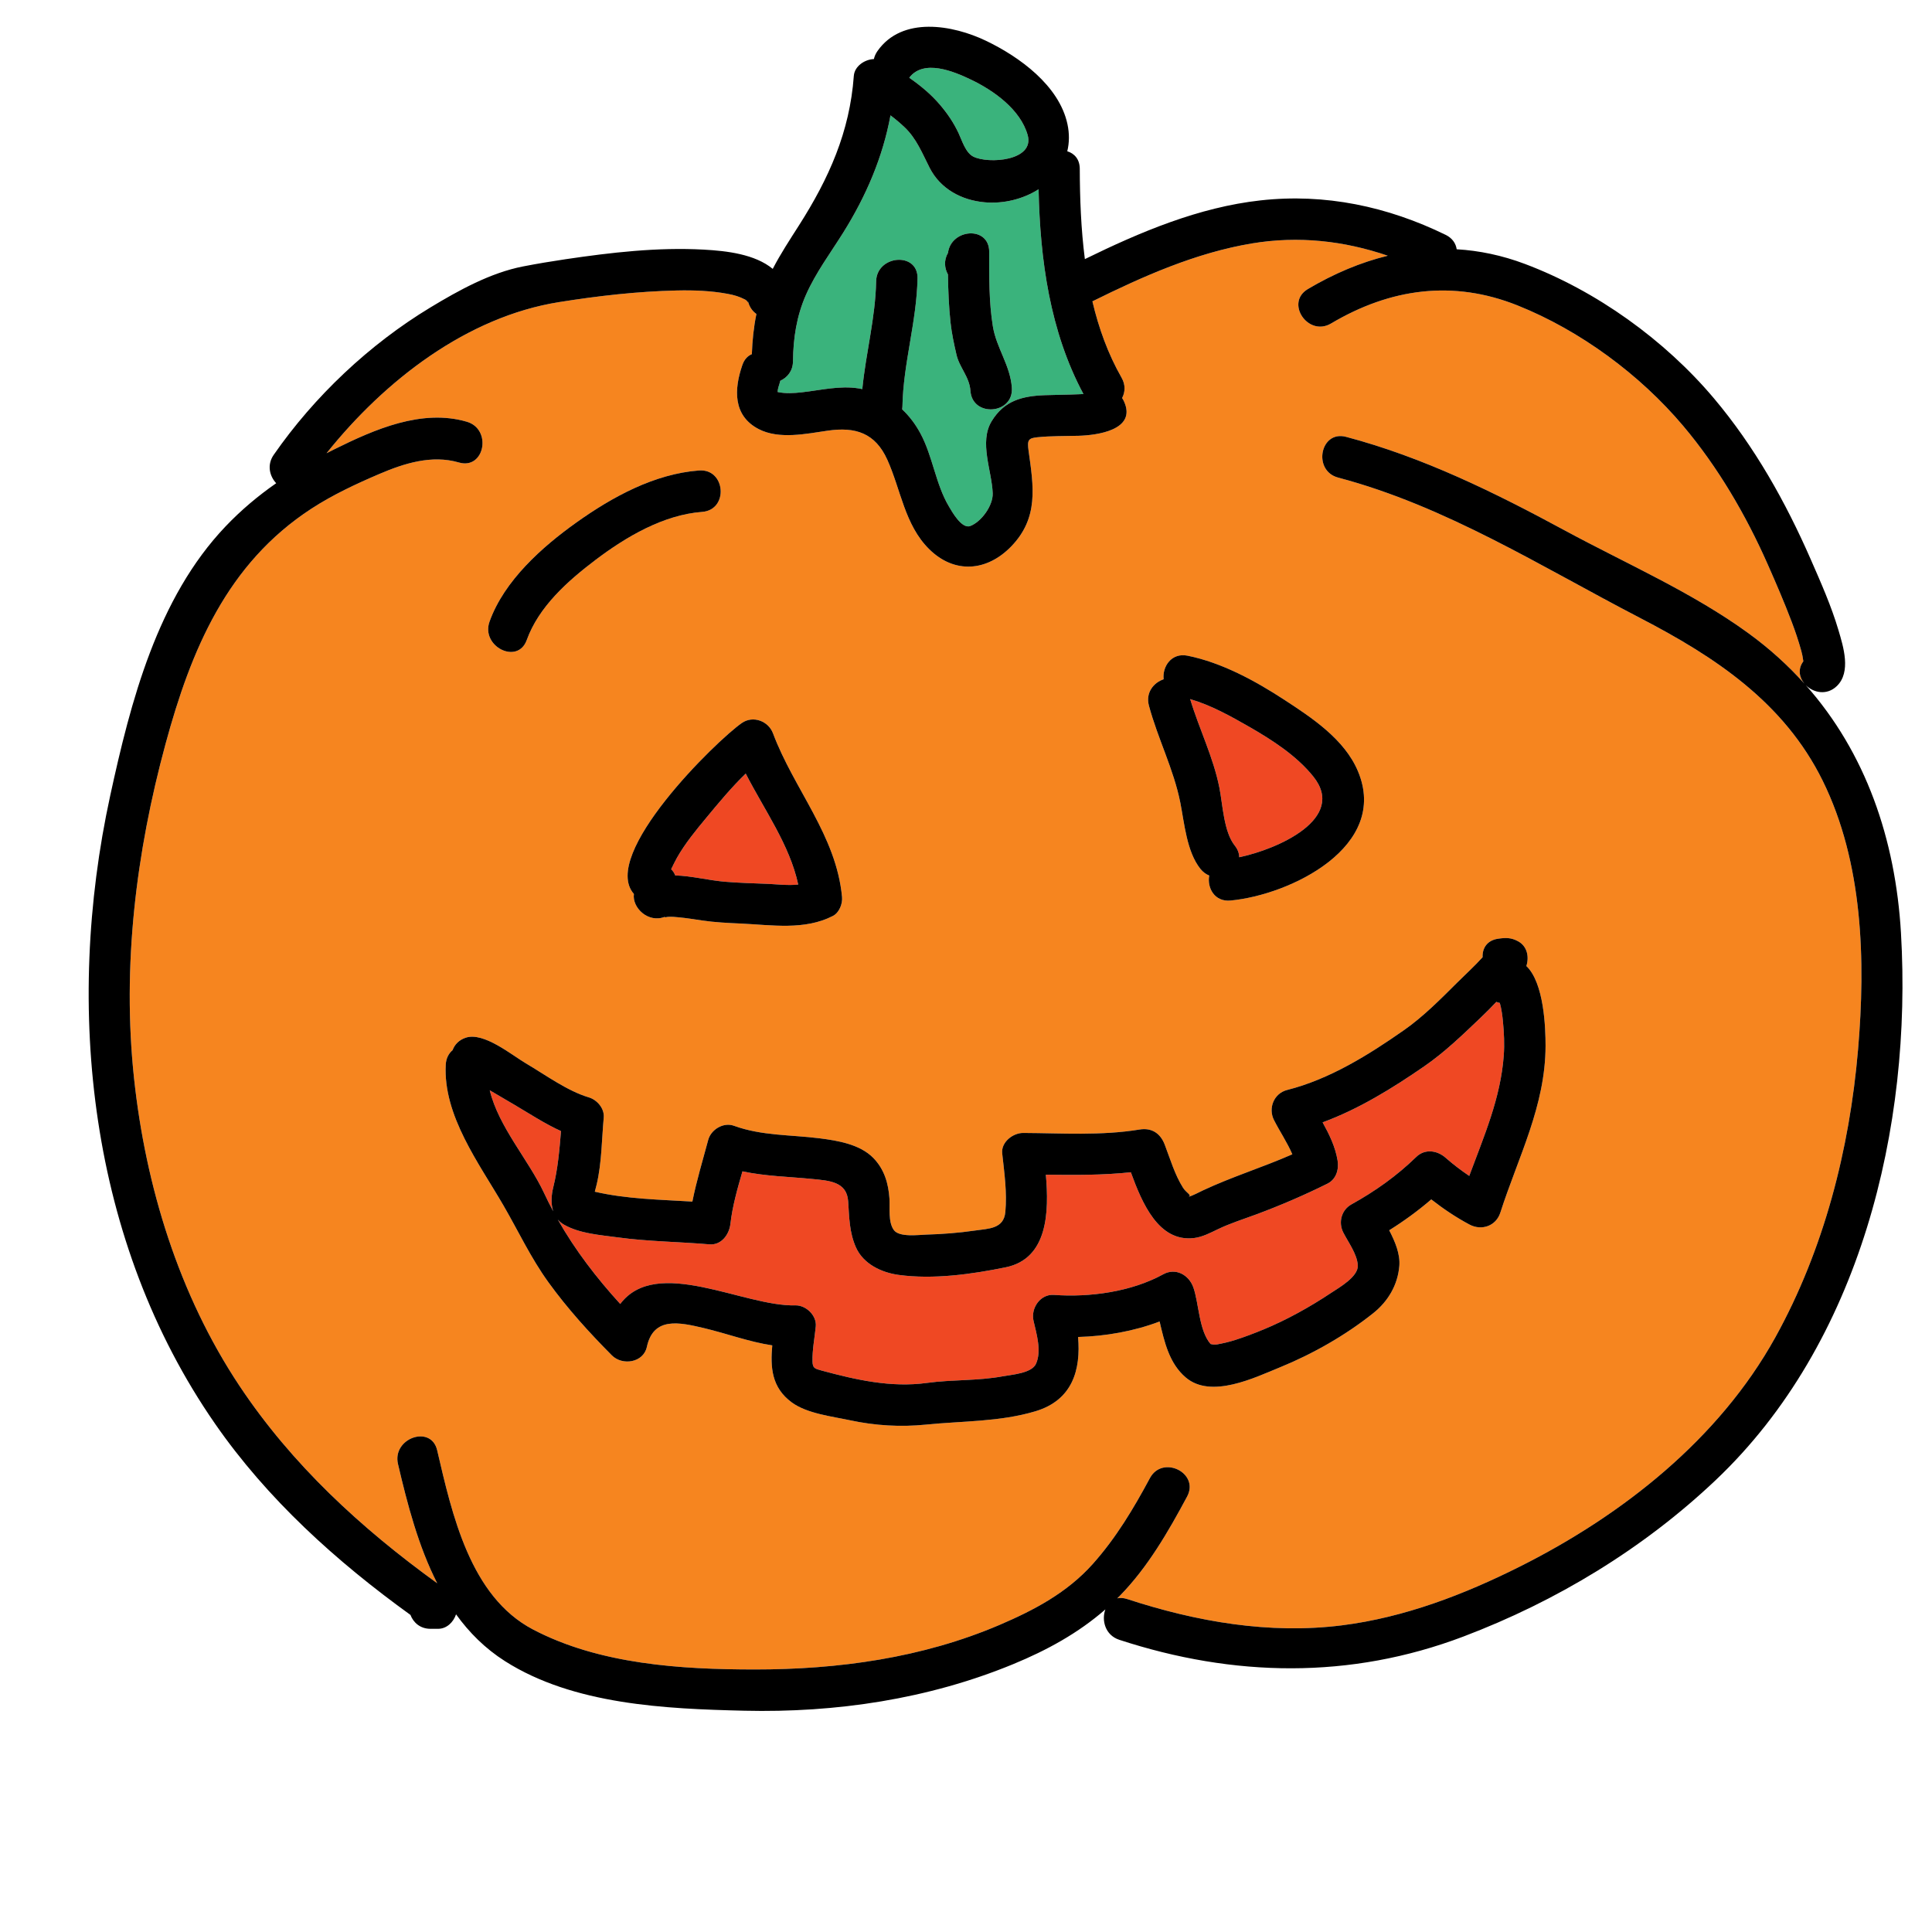 <?xml version="1.0" encoding="utf-8"?>
<!-- Generator: Adobe Illustrator 16.0.3, SVG Export Plug-In . SVG Version: 6.00 Build 0)  -->
<!DOCTYPE svg PUBLIC "-//W3C//DTD SVG 1.1//EN" "http://www.w3.org/Graphics/SVG/1.1/DTD/svg11.dtd">
<svg version="1.1" id="Layer_1" xmlns="http://www.w3.org/2000/svg" xmlns:xlink="http://www.w3.org/1999/xlink" x="0px" y="0px"
	 width="512px" height="512px" viewBox="0 0 512 512" style="enable-background:new 0 0 512 512;" xml:space="preserve">
<style type="text/css">
<![CDATA[
	.st0{fill:#127274;}
	.st1{fill:#14B6B9;}
	.st2{fill:#1E4384;}
	.st3{fill:#EF4754;}
	.st4{fill:#EF4823;}
	.st5{fill:#BCBCBC;}
	.st6{fill:#F6851F;}
	.st7{fill:#C56528;}
	.st8{fill:#FCBF95;}
	.st9{fill:#FEBF10;}
	.st10{fill:none;}
	.st11{fill:#010101;}
	.st12{fill:#3AB37C;}
	.st13{fill:#D6E5E5;}
	.st14{fill:#71C598;}
	.st15{fill:#74CCCF;}
]]>
</style>
<g>
	<g>
		<g>
			<path class="st4" d="M148.671,299.75c-4.268-1.93-8.342-4.617-12.262-6.924c-2.205-1.299-4.408-2.604-6.623-3.891
				c2.374,9.766,10.312,18.467,14.396,27.227c0.768,1.645,1.577,3.256,2.425,4.838c-0.658-1.988-0.497-4.311,0.018-6.379
				C147.838,309.74,148.26,304.752,148.671,299.75z"/>
		</g>
	</g>
	<g>
		<g>
			<path class="st12" d="M275.237,50.16c-4.092,2.602-9.245,3.889-14.241,3.457c-6.143-0.529-11.772-3.531-14.639-9.156
				c-1.933-3.795-3.451-7.703-6.599-10.703c-1.208-1.152-2.468-2.201-3.77-3.186c-2.041,11.084-6.444,21.355-12.529,31.084
				c-3.385,5.41-7.287,10.619-9.874,16.488c-2.479,5.625-3.372,11.473-3.436,17.598c-0.027,2.568-1.502,4.314-3.36,5.158
				c-0.053,0.236-0.115,0.473-0.198,0.713c-0.2,0.582-0.51,1.576-0.512,2.279c2.135,0.447,4.255,0.316,6.425,0.074
				c4.983-0.553,10.005-1.832,15.041-1.031c0.329,0.053,0.65,0.119,0.972,0.184c0.937-9.555,3.485-18.912,3.662-28.529
				c0.13-7.041,11.101-7.93,10.971-0.848c-0.211,11.479-3.79,22.557-4,34c-0.005,0.262-0.029,0.512-0.062,0.756
				c1.899,1.777,3.52,3.92,4.843,6.387c3.266,6.084,4.031,13.451,7.537,19.332c0.794,1.33,3.383,6.045,5.659,5.184
				c2.955-1.121,6.057-5.418,5.946-8.672c-0.199-5.896-3.666-13.553-0.271-19.113c3.314-5.428,8.052-6.654,14.039-6.885
				c3.036-0.117,6.077-0.111,9.112-0.25c0.389-0.018,0.779-0.035,1.17-0.055C278.234,87.848,275.628,68.814,275.237,50.16z
				 M257.18,103.59c-0.263-3.748-2.91-6.154-3.706-9.605c-0.644-2.791-1.253-5.598-1.564-8.449
				c-0.465-4.26-0.631-8.521-0.691-12.793c-0.922-1.664-1.13-3.76,0.011-5.725c0.808-6.43,10.919-7.244,10.922-0.275
				c0.003,6.562-0.088,13.244,0.97,19.74c0.939,5.766,4.611,10.309,5.03,16.26C268.648,109.828,257.677,110.658,257.18,103.59z"/>
		</g>
	</g>
	<g>
		<g>
			<path class="st4" d="M348.069,205.826c-4.419-5.535-10.963-9.748-17.038-13.23c-4.904-2.812-10.123-5.721-15.626-7.328
				c2.373,7.885,6.143,15.389,7.745,23.475c0.892,4.498,1.151,11.676,4.074,15.348c0.825,1.037,1.177,2.094,1.177,3.09
				C338.669,225.033,356.938,216.939,348.069,205.826z"/>
		</g>
	</g>
	<g>
		<g>
			<path class="st4" d="M398.301,270.752c-0.159-1.662-0.383-3.352-0.829-4.965c-0.326-0.059-0.634-0.152-0.924-0.279
				c-1.309,1.395-2.656,2.752-4.045,4.076c-4.865,4.631-9.551,9.205-15.089,13.021c-8.379,5.771-17.288,11.303-26.906,14.832
				c1.759,3.184,3.354,6.428,3.965,10.084c0.398,2.387-0.358,5-2.688,6.16c-6.15,3.061-12.461,5.771-18.902,8.164
				c-3.405,1.266-6.883,2.346-10.159,3.926c-2,0.967-4.074,2.057-6.303,2.324c-9.386,1.121-13.759-9.271-16.732-17.432
				c-7.496,0.799-14.986,0.734-22.522,0.643c0.851,9.789,0.592,22.246-10.65,24.543c-9.024,1.846-19.19,3.264-28.372,2.014
				c-4.51-0.615-9.362-2.885-11.316-7.314c-1.759-3.988-1.767-7.914-2.054-12.182c-0.35-5.193-4.898-5.477-9.593-5.934
				c-6.184-0.604-12.39-0.719-18.42-2.016c-1.331,4.586-2.655,9.209-3.192,13.924c-0.319,2.805-2.383,5.697-5.578,5.424
				c-8.088-0.691-16.259-0.748-24.308-1.85c-4.646-0.635-9.993-0.979-14.172-3.344c-0.681-0.385-1.238-0.85-1.689-1.377
				c4.616,8.131,10.247,15.453,16.548,22.369c9.654-12.811,32.696,0.734,46.396,0.371c2.813-0.074,5.708,2.678,5.424,5.578
				c-0.3,3.066-0.945,6.221-0.865,9.309c0.046,1.734,0.569,1.895,2.444,2.398c9.119,2.461,18.37,4.566,27.877,3.268
				c6.674-0.912,13.451-0.518,20.116-1.754c2.42-0.449,7.674-0.795,8.799-3.33c1.521-3.424,0.115-7.973-0.67-11.402
				c-0.756-3.297,1.782-7.107,5.412-6.84c9.488,0.697,20.552-0.824,28.966-5.461c3.327-1.834,6.818,0.188,7.983,3.48
				c1.48,4.189,1.46,11.426,4.571,15c0.204,0.025,0.892,0.254,1.72,0.1c1.609-0.299,3.2-0.662,4.762-1.162
				c2.573-0.824,5.087-1.777,7.584-2.812c6.129-2.537,12.256-5.945,17.776-9.619c2.085-1.387,7.357-4.324,7.169-7.377
				c-0.184-2.973-2.531-6.109-3.845-8.678c-1.368-2.674-0.506-5.984,2.173-7.469c6.288-3.482,11.998-7.545,17.158-12.561
				c2.291-2.229,5.55-1.752,7.776,0.207c1.996,1.756,4.09,3.35,6.271,4.82c3.877-10.484,8.324-20.566,9.148-31.975
				C398.728,276.713,398.582,273.686,398.301,270.752z"/>
		</g>
	</g>
	<g>
		<g>
			<path class="st6" d="M483.016,206.873c-10.245-20.764-28.53-32.818-48.456-43.148c-26.069-13.514-51.297-29.578-79.944-37.16
				c-6.819-1.805-4.765-12.613,2.1-10.797c20.485,5.42,39.436,14.775,57.995,24.818c16.209,8.77,33.707,16.363,48.649,27.232
				c5.555,4.039,10.48,8.512,14.823,13.348c-1.362-1.629-1.795-3.883-0.287-5.898c-0.01-0.09-0.021-0.184-0.037-0.295
				c-0.116-0.854-0.27-1.658-0.5-2.488c-0.723-2.607-1.586-5.174-2.546-7.705c-1.961-5.17-4.151-10.244-6.387-15.301
				c-5.761-13.027-13.159-25.697-22.363-36.611c-11.475-13.607-27.31-25.281-43.859-31.91c-17.125-6.859-33.747-4.553-49.463,4.77
				c-6.078,3.605-12.264-5.494-6.15-9.119c6.838-4.057,13.927-7.07,21.182-8.84c-11.546-3.949-23.648-5.322-36.01-3.256
				c-14.875,2.486-28.826,8.697-42.265,15.346c1.664,7.072,4.118,13.908,7.728,20.232c1.094,1.918,0.956,3.84,0.141,5.391
				c0.179,0.268,0.347,0.551,0.491,0.867c3.521,7.678-7.297,9.004-12.02,9.139c-3.625,0.102-7.292,0.02-10.903,0.389
				c-2.427,0.246-2.747,0.74-2.352,3.588c1.311,9.416,2.763,17.766-4.622,25.367c-6.423,6.609-15.028,7.348-21.763,0.658
				c-6.452-6.406-7.464-15.729-11.057-23.67c-3.209-7.096-8.463-8.748-15.794-7.686c-5.684,0.826-12.868,2.377-18.264-0.406
				c-6.893-3.553-6.563-10.588-4.345-17.008c0.524-1.516,1.438-2.428,2.508-2.861c0.134-3.6,0.481-7.152,1.21-10.646
				c-1.107-0.791-1.966-1.988-2.276-3.621c0.246,1.295,0.087,0.205-0.743-0.217c-1.551-0.789-2.804-1.168-4.611-1.504
				c-4.457-0.824-8.964-0.99-13.489-0.887c-10.439,0.238-20.86,1.434-31.167,3.076c-24.4,3.887-46.154,20.707-61.632,40.053
				c0.723-0.371,1.45-0.738,2.184-1.102c10.562-5.217,23.047-10.729,34.994-7.242c6.75,1.971,4.712,12.785-2.1,10.797
				c-7.195-2.1-14.501,0.221-21.174,3.08c-6.124,2.621-12.318,5.518-17.91,9.158c-22.395,14.586-31.911,37.475-38.668,62.367
				c-7.812,28.781-11.533,58.836-8.341,88.602c3.074,28.658,11.891,57.373,27.947,81.504c13.873,20.85,32.221,37.719,52.396,52.307
				c-5-9.805-7.91-20.975-10.393-31.598c-1.6-6.846,8.771-10.533,10.383-3.637c3.949,16.898,8.713,38.729,25.381,47.477
				c17.635,9.254,39.191,10.596,58.748,10.605c22.138,0.014,44.391-3.043,64.874-11.795c9.235-3.947,17.936-8.559,24.716-16.139
				c6.148-6.875,10.817-14.678,15.163-22.777c3.343-6.229,13.218-1.373,9.854,4.895c-4.962,9.248-10.393,18.684-17.777,26.242
				c-0.239,0.244-0.483,0.479-0.726,0.719c0.769-0.166,1.646-0.127,2.626,0.193c18.304,5.99,37.66,9.393,56.923,6.965
				c16.578-2.088,32.423-8.18,47.295-15.65c27.121-13.623,52.646-33.76,67.54-60.656c12.888-23.273,19.674-49.826,21.929-76.236
				C494.423,254.523,493.729,228.586,483.016,206.873z M308.376,180.014c-0.38-3.346,2.056-7.109,6.339-6.246
				c9.077,1.828,17.926,6.654,25.609,11.662c7.378,4.809,15.97,10.482,19.532,18.918c8.432,19.969-17.85,32.816-33.768,34.305
				c-4.244,0.396-6.233-3.387-5.631-6.623c-0.854-0.342-1.662-0.92-2.353-1.787c-3.613-4.541-4.224-12.037-5.308-17.527
				c-1.753-8.863-5.998-17.016-8.324-25.73C303.554,183.539,305.745,180.9,308.376,180.014z M196.59,191.607
				c2.966-2.062,7.04-0.535,8.267,2.74c5.562,14.84,16.796,27.094,18.294,43.395c0.162,1.77-0.742,4.125-2.41,4.984
				c-7.513,3.871-16.206,2.398-24.325,2.027c-3.522-0.162-6.953-0.314-10.447-0.834c-2.009-0.299-4.021-0.629-6.045-0.818
				c-0.961-0.09-1.934-0.195-2.901-0.123c-0.857,0.156-1.099,0.139-0.74-0.049c-4.491,1.846-8.809-2.408-8.288-6.02
				C158.867,226.527,189.85,196.291,196.59,191.607z M129.738,164.719c3.897-10.848,13.898-19.766,23.037-26.271
				c9.493-6.758,20.628-12.871,32.466-13.766c7.086-0.535,7.912,10.436,0.848,10.971c-10.304,0.777-20.213,6.629-28.28,12.736
				c-7.304,5.527-15.034,12.371-18.217,21.225C137.199,176.273,127.364,171.324,129.738,164.719z M397.599,321.373
				c-1.142,3.549-4.971,4.854-8.166,3.146c-3.604-1.922-6.946-4.176-10.132-6.666c-3.499,3.016-7.229,5.734-11.148,8.182
				c1.568,3.021,2.937,6.275,2.683,9.432c-0.404,5.029-2.962,9.385-6.905,12.531c-7.338,5.855-15.987,10.785-24.678,14.336
				c-6.83,2.787-18.288,8.42-25.005,2.717c-4.384-3.725-5.656-9.355-6.938-14.842c-6.774,2.574-14.357,3.916-21.608,4.104
				c0.752,8.648-1.424,16.727-11.315,19.688c-9.444,2.828-19.323,2.553-29.029,3.537c-6.678,0.678-13.471,0.27-20.039-1.143
				c-4.746-1.02-11.443-1.77-15.491-4.742c-5.411-3.977-5.675-9.369-5.172-15.117c-6.109-0.912-12.092-3.146-18.032-4.559
				c-6.6-1.566-13.455-3.111-15.199,4.959c-0.914,4.23-6.515,5.023-9.272,2.246c-6.034-6.076-11.778-12.402-16.801-19.352
				c-4.687-6.484-7.942-13.486-11.921-20.359c-6.448-11.143-16.021-23.781-15.305-37.324c0.091-1.703,0.801-2.986,1.816-3.855
				c0.539-1.449,1.67-2.703,3.524-3.303c4.755-1.537,12.108,4.574,15.843,6.777c5.245,3.094,11.038,7.357,16.721,9.045
				c2.208,0.656,4.186,2.939,3.965,5.359c-0.531,5.803-0.525,11.98-1.857,17.66c-0.156,0.662-0.333,1.324-0.507,1.986
				c8.428,1.951,17.212,2.092,25.854,2.615c1.103-5.512,2.745-10.9,4.201-16.344c0.736-2.754,4.042-4.756,6.818-3.744
				c7.35,2.676,15.032,2.357,22.692,3.322c4.778,0.604,10.694,1.572,14.242,5.205c2.897,2.969,4.004,6.711,4.278,10.766
				c0.168,2.506-0.402,6.18,1.166,8.348c1.429,1.973,6.593,1.26,8.55,1.203c4.332-0.127,8.67-0.457,12.96-1.082
				c3.539-0.514,7.623-0.404,8.035-4.91c0.478-5.199-0.266-10.367-0.831-15.529c-0.329-3.006,2.862-5.436,5.578-5.422
				c10.292,0.049,20.607,0.768,30.816-0.906c3.241-0.531,5.53,1.012,6.673,3.996c1.462,3.816,2.654,7.955,4.854,11.432
				c0.906,1.434,2.504,1.984,1.395,2.441c1.364-0.438,2.61-1.143,3.911-1.752c7.704-3.611,15.852-6.119,23.658-9.553
				c-1.341-3.131-3.307-6.016-4.856-9.064c-1.602-3.15-0.038-7.092,3.482-7.982c11.255-2.848,21.584-9.289,31.012-15.891
				c5.146-3.605,9.67-8.205,14.125-12.637c1.664-1.652,4.663-4.426,6.662-6.656c-0.115-2.281,1.102-4.459,4.081-4.896
				c2.023-0.299,3.465-0.334,5.32,0.672c2.461,1.334,2.958,4.162,2.199,6.566c4.695,4.465,5.09,16.424,5.082,21.137
				C409.562,293.084,402.359,306.574,397.599,321.373z"/>
		</g>
	</g>
	<g>
		<g>
			<path class="st12" d="M272.335,35.762c-1.915-6.74-8.955-11.752-14.973-14.639c-4.633-2.225-12.602-5.549-16.402-0.521
				c2.975,2.072,5.773,4.369,8.15,7.174c2.012,2.375,3.578,4.668,4.912,7.494c0.905,1.918,1.854,5.188,3.906,6.23
				C261.892,43.512,274.296,42.664,272.335,35.762z"/>
		</g>
	</g>
	<g>
		<g>
			<path class="st4" d="M197.626,205.008c-3.722,3.58-7.316,7.922-10.477,11.742c-2.762,3.336-5.578,6.748-7.724,10.527
				c-0.415,0.729-1.169,2.242-1.562,3.08c0.503,0.484,0.856,1.041,1.073,1.639c4.417,0.135,8.965,1.328,13.269,1.682
				c3.716,0.303,7.512,0.408,11.241,0.555c2.248,0.088,5.391,0.484,8.09,0.184C209.274,223.883,202.569,214.686,197.626,205.008z"/>
		</g>
	</g>
	<g>
		<g>
			<path d="M503.778,247.254c-1.456-24.887-9.344-47.791-25.243-65.701c2.03,2.047,5.599,2.834,8.262,0.244
				c3.821-3.715,1.708-10.424,0.43-14.746c-1.901-6.43-4.657-12.631-7.341-18.766c-6.689-15.287-14.902-29.945-25.695-42.744
				c-13.029-15.453-31.142-28.473-50.078-35.598c-6.057-2.279-12.097-3.535-18.076-3.885c-0.221-1.516-1.12-2.938-2.924-3.82
				c-15.414-7.527-31.922-11.033-49.042-9.137c-16.388,1.814-31.869,8.365-46.571,15.564c-1.027-7.977-1.325-16.07-1.349-23.924
				c-0.008-2.578-1.466-4.098-3.313-4.654c0.541-2.213,0.603-4.639,0.037-7.242c-2.214-10.199-12.729-17.791-21.555-22.027
				c-8.809-4.229-22.246-6.619-28.786,2.717c-0.484,0.691-0.788,1.404-0.946,2.115c-2.508,0.107-5.138,1.934-5.32,4.467
				c-1.072,14.84-6.611,27.182-14.528,39.602c-2.435,3.82-4.898,7.555-6.956,11.535c-4.719-3.902-12.174-4.77-18.306-5.104
				c-12.222-0.668-24.546,0.76-36.62,2.549c-3.758,0.557-7.507,1.182-11.234,1.906c-8.675,1.689-17.062,6.342-24.552,10.865
				c-16.171,9.768-30.767,23.561-41.537,39.064c-1.849,2.662-1.091,5.648,0.657,7.525c-4.777,3.326-9.255,7.074-13.408,11.434
				c-18.113,19.012-25.159,46.451-30.585,71.391c-12.24,56.262-5.563,118.293,27.772,166.396
				c13.866,20.012,32.142,36.502,51.799,50.686c0.771,2.025,2.576,3.686,5.32,3.686h2c2.293,0,4.062-1.752,4.767-3.836
				c3.47,4.811,7.7,9.055,12.973,12.41c18.18,11.568,42.569,12.639,63.422,13.131c24.274,0.572,48.732-3.061,71.247-12.34
				c8.974-3.699,17.223-8.219,24.434-14.506c-1.059,2.842-0.068,6.824,3.685,8.053c30.303,9.918,61.203,10.504,91.172-0.854
				c24.662-9.346,47.654-23.264,66.825-41.408C493.037,355.936,506.785,298.668,503.778,247.254z M257.362,21.123
				c6.018,2.887,13.058,7.898,14.973,14.639c1.961,6.902-10.443,7.75-14.406,5.738c-2.053-1.043-3.001-4.312-3.906-6.23
				c-1.334-2.826-2.9-5.119-4.912-7.494c-2.377-2.805-5.176-5.102-8.15-7.174C244.761,15.574,252.729,18.898,257.362,21.123z
				 M206.592,101.613c0.083-0.24,0.146-0.477,0.198-0.713c1.858-0.844,3.333-2.59,3.36-5.158c0.063-6.125,0.956-11.973,3.436-17.598
				c2.587-5.869,6.489-11.078,9.874-16.488c6.085-9.729,10.488-20,12.529-31.084c1.302,0.984,2.562,2.033,3.77,3.186
				c3.147,3,4.666,6.908,6.599,10.703c2.866,5.625,8.496,8.627,14.639,9.156c4.996,0.432,10.149-0.855,14.241-3.457
				c0.391,18.654,2.997,37.688,11.887,54.266c-0.391,0.02-0.781,0.037-1.17,0.055c-3.035,0.139-6.076,0.133-9.112,0.25
				c-5.987,0.23-10.725,1.457-14.039,6.885c-3.396,5.561,0.071,13.217,0.271,19.113c0.11,3.254-2.991,7.551-5.946,8.672
				c-2.276,0.861-4.865-3.854-5.659-5.184c-3.506-5.881-4.271-13.248-7.537-19.332c-1.323-2.467-2.943-4.609-4.843-6.387
				c0.033-0.244,0.058-0.494,0.062-0.756c0.21-11.443,3.789-22.521,4-34c0.13-7.082-10.841-6.193-10.971,0.848
				c-0.177,9.617-2.726,18.975-3.662,28.529c-0.321-0.064-0.643-0.131-0.972-0.184c-5.036-0.801-10.058,0.479-15.041,1.031
				c-2.17,0.242-4.29,0.373-6.425-0.074C206.082,103.189,206.392,102.195,206.592,101.613z M492.401,278.189
				c-2.255,26.41-9.041,52.963-21.929,76.236c-14.894,26.896-40.419,47.033-67.54,60.656c-14.872,7.471-30.717,13.562-47.295,15.65
				c-19.263,2.428-38.619-0.975-56.923-6.965c-0.98-0.32-1.857-0.359-2.626-0.193c0.242-0.24,0.486-0.475,0.726-0.719
				c7.385-7.559,12.815-16.994,17.777-26.242c3.364-6.268-6.511-11.123-9.854-4.895c-4.346,8.1-9.015,15.902-15.163,22.777
				c-6.78,7.58-15.48,12.191-24.716,16.139c-20.483,8.752-42.736,11.809-64.874,11.795c-19.557-0.01-41.113-1.352-58.748-10.605
				c-16.668-8.748-21.432-30.578-25.381-47.477c-1.611-6.896-11.982-3.209-10.383,3.637c2.482,10.623,5.393,21.793,10.393,31.598
				c-20.176-14.588-38.523-31.457-52.396-52.307c-16.057-24.131-24.873-52.846-27.947-81.504
				c-3.192-29.766,0.528-59.82,8.341-88.602c6.757-24.893,16.273-47.781,38.668-62.367c5.592-3.641,11.786-6.537,17.91-9.158
				c6.673-2.859,13.979-5.18,21.174-3.08c6.812,1.988,8.85-8.826,2.1-10.797c-11.947-3.486-24.433,2.025-34.994,7.242
				c-0.733,0.363-1.461,0.73-2.184,1.102c15.478-19.346,37.231-36.166,61.632-40.053c10.307-1.643,20.728-2.838,31.167-3.076
				c4.525-0.104,9.032,0.062,13.489,0.887c1.808,0.336,3.061,0.715,4.611,1.504c0.83,0.422,0.989,1.512,0.743,0.217
				c0.311,1.633,1.169,2.83,2.276,3.621c-0.729,3.494-1.076,7.047-1.21,10.646c-1.069,0.434-1.983,1.346-2.508,2.861
				c-2.219,6.42-2.548,13.455,4.345,17.008c5.396,2.783,12.58,1.232,18.264,0.406c7.331-1.062,12.585,0.59,15.794,7.686
				c3.593,7.941,4.604,17.264,11.057,23.67c6.734,6.689,15.34,5.951,21.763-0.658c7.385-7.602,5.933-15.951,4.622-25.367
				c-0.396-2.848-0.075-3.342,2.352-3.588c3.611-0.369,7.278-0.287,10.903-0.389c4.723-0.135,15.541-1.461,12.02-9.139
				c-0.145-0.316-0.312-0.6-0.491-0.867c0.815-1.551,0.953-3.473-0.141-5.391c-3.609-6.324-6.063-13.16-7.728-20.232
				c13.438-6.648,27.39-12.859,42.265-15.346c12.361-2.066,24.464-0.693,36.01,3.256c-7.255,1.77-14.344,4.783-21.182,8.84
				c-6.113,3.625,0.072,12.725,6.15,9.119c15.716-9.322,32.338-11.629,49.463-4.77c16.55,6.629,32.385,18.303,43.859,31.91
				c9.204,10.914,16.603,23.584,22.363,36.611c2.235,5.057,4.426,10.131,6.387,15.301c0.96,2.531,1.823,5.098,2.546,7.705
				c0.23,0.83,0.384,1.635,0.5,2.488c0.016,0.111,0.027,0.205,0.037,0.295c-1.508,2.016-1.075,4.27,0.287,5.898
				c-4.343-4.836-9.269-9.309-14.823-13.348c-14.942-10.869-32.44-18.463-48.649-27.232c-18.56-10.043-37.51-19.398-57.995-24.818
				c-6.864-1.816-8.919,8.992-2.1,10.797c28.647,7.582,53.875,23.646,79.944,37.16c19.926,10.33,38.211,22.385,48.456,43.148
				C493.729,228.586,494.423,254.523,492.401,278.189z"/>
		</g>
	</g>
	<g>
		<g>
			<path d="M268.15,102.742c-0.419-5.951-4.091-10.494-5.03-16.26c-1.058-6.496-0.967-13.178-0.97-19.74
				c-0.003-6.969-10.114-6.154-10.922,0.275c-1.141,1.965-0.933,4.061-0.011,5.725c0.061,4.271,0.227,8.533,0.691,12.793
				c0.312,2.852,0.921,5.658,1.564,8.449c0.796,3.451,3.443,5.857,3.706,9.605C257.677,110.658,268.648,109.828,268.15,102.742z"/>
		</g>
	</g>
	<g>
		<g>
			<path d="M223.15,237.742c-1.498-16.301-12.732-28.555-18.294-43.395c-1.227-3.275-5.301-4.803-8.267-2.74
				c-6.74,4.684-37.723,34.92-28.597,45.303c-0.521,3.611,3.797,7.865,8.288,6.02c-0.358,0.188-0.117,0.205,0.74,0.049
				c0.968-0.072,1.94,0.033,2.901,0.123c2.023,0.189,4.036,0.52,6.045,0.818c3.494,0.52,6.925,0.672,10.447,0.834
				c8.119,0.371,16.812,1.844,24.325-2.027C222.408,241.867,223.312,239.512,223.15,237.742z M203.446,234.232
				c-3.729-0.146-7.525-0.252-11.241-0.555c-4.304-0.354-8.852-1.547-13.269-1.682c-0.217-0.598-0.57-1.154-1.073-1.639
				c0.394-0.838,1.147-2.352,1.562-3.08c2.146-3.779,4.962-7.191,7.724-10.527c3.16-3.82,6.755-8.162,10.477-11.742
				c4.943,9.678,11.648,18.875,13.91,29.408C208.837,234.717,205.694,234.32,203.446,234.232z"/>
		</g>
	</g>
	<g>
		<g>
			<path d="M359.856,204.348c-3.562-8.436-12.154-14.109-19.532-18.918c-7.684-5.008-16.532-9.834-25.609-11.662
				c-4.283-0.863-6.719,2.9-6.339,6.246c-2.631,0.887-4.822,3.525-3.902,6.971c2.326,8.715,6.571,16.867,8.324,25.73
				c1.084,5.49,1.694,12.986,5.308,17.527c0.69,0.867,1.498,1.445,2.353,1.787c-0.603,3.236,1.387,7.02,5.631,6.623
				C342.007,237.164,368.288,224.316,359.856,204.348z M328.401,227.18c0-0.996-0.352-2.053-1.177-3.09
				c-2.923-3.672-3.183-10.85-4.074-15.348c-1.603-8.086-5.372-15.59-7.745-23.475c5.503,1.607,10.722,4.516,15.626,7.328
				c6.075,3.482,12.619,7.695,17.038,13.23C356.938,216.939,338.669,225.033,328.401,227.18z"/>
		</g>
	</g>
	<g>
		<g>
			<path d="M404.506,256.014c0.759-2.404,0.262-5.232-2.199-6.566c-1.855-1.006-3.297-0.971-5.32-0.672
				c-2.979,0.438-4.196,2.615-4.081,4.896c-1.999,2.23-4.998,5.004-6.662,6.656c-4.455,4.432-8.979,9.031-14.125,12.637
				c-9.428,6.602-19.757,13.043-31.012,15.891c-3.521,0.891-5.084,4.832-3.482,7.982c1.55,3.049,3.516,5.934,4.856,9.064
				c-7.807,3.434-15.954,5.941-23.658,9.553c-1.301,0.609-2.547,1.314-3.911,1.752c1.109-0.457-0.488-1.008-1.395-2.441
				c-2.199-3.477-3.392-7.615-4.854-11.432c-1.143-2.984-3.432-4.527-6.673-3.996c-10.209,1.674-20.524,0.955-30.816,0.906
				c-2.716-0.014-5.907,2.416-5.578,5.422c0.565,5.162,1.309,10.33,0.831,15.529c-0.412,4.506-4.496,4.396-8.035,4.91
				c-4.29,0.625-8.628,0.955-12.96,1.082c-1.957,0.057-7.121,0.77-8.55-1.203c-1.568-2.168-0.998-5.842-1.166-8.348
				c-0.274-4.055-1.381-7.797-4.278-10.766c-3.548-3.633-9.464-4.602-14.242-5.205c-7.66-0.965-15.343-0.646-22.692-3.322
				c-2.776-1.012-6.082,0.99-6.818,3.744c-1.456,5.443-3.099,10.832-4.201,16.344c-8.643-0.523-17.427-0.664-25.854-2.615
				c0.174-0.662,0.351-1.324,0.507-1.986c1.332-5.68,1.326-11.857,1.857-17.66c0.221-2.42-1.757-4.703-3.965-5.359
				c-5.683-1.688-11.476-5.951-16.721-9.045c-3.734-2.203-11.088-8.314-15.843-6.777c-1.854,0.6-2.985,1.854-3.524,3.303
				c-1.016,0.869-1.726,2.152-1.816,3.855c-0.717,13.543,8.856,26.182,15.305,37.324c3.979,6.873,7.234,13.875,11.921,20.359
				c5.022,6.949,10.767,13.275,16.801,19.352c2.758,2.777,8.358,1.984,9.272-2.246c1.744-8.07,8.6-6.525,15.199-4.959
				c5.94,1.412,11.923,3.646,18.032,4.559c-0.503,5.748-0.239,11.141,5.172,15.117c4.048,2.973,10.745,3.723,15.491,4.742
				c6.568,1.412,13.361,1.82,20.039,1.143c9.706-0.984,19.585-0.709,29.029-3.537c9.892-2.961,12.067-11.039,11.315-19.688
				c7.251-0.188,14.834-1.529,21.608-4.104c1.281,5.486,2.554,11.117,6.938,14.842c6.717,5.703,18.175,0.07,25.005-2.717
				c8.69-3.551,17.34-8.48,24.678-14.336c3.943-3.146,6.501-7.502,6.905-12.531c0.254-3.156-1.114-6.41-2.683-9.432
				c3.919-2.447,7.649-5.166,11.148-8.182c3.186,2.49,6.528,4.744,10.132,6.666c3.195,1.707,7.024,0.402,8.166-3.146
				c4.761-14.799,11.963-28.289,11.989-44.223C409.596,272.438,409.201,260.479,404.506,256.014z M146.606,321
				c-0.848-1.582-1.657-3.193-2.425-4.838c-4.083-8.76-12.021-17.461-14.396-27.227c2.215,1.287,4.418,2.592,6.623,3.891
				c3.92,2.307,7.994,4.994,12.262,6.924c-0.411,5.002-0.833,9.99-2.047,14.871C146.109,316.689,145.948,319.012,146.606,321z
				 M398.515,279.656c-0.824,11.408-5.271,21.49-9.148,31.975c-2.181-1.471-4.274-3.064-6.271-4.82
				c-2.227-1.959-5.485-2.436-7.776-0.207c-5.16,5.016-10.87,9.078-17.158,12.561c-2.679,1.484-3.541,4.795-2.173,7.469
				c1.313,2.568,3.661,5.705,3.845,8.678c0.188,3.053-5.084,5.99-7.169,7.377c-5.521,3.674-11.647,7.082-17.776,9.619
				c-2.497,1.035-5.011,1.988-7.584,2.812c-1.562,0.5-3.152,0.863-4.762,1.162c-0.828,0.154-1.516-0.074-1.72-0.1
				c-3.111-3.574-3.091-10.811-4.571-15c-1.165-3.293-4.656-5.314-7.983-3.48c-8.414,4.637-19.478,6.158-28.966,5.461
				c-3.63-0.268-6.168,3.543-5.412,6.84c0.785,3.43,2.191,7.979,0.67,11.402c-1.125,2.535-6.379,2.881-8.799,3.33
				c-6.665,1.236-13.442,0.842-20.116,1.754c-9.507,1.299-18.758-0.807-27.877-3.268c-1.875-0.504-2.398-0.664-2.444-2.398
				c-0.08-3.088,0.565-6.242,0.865-9.309c0.284-2.9-2.61-5.652-5.424-5.578c-13.7,0.363-36.742-13.182-46.396-0.371
				c-6.301-6.916-11.932-14.238-16.548-22.369c0.451,0.527,1.009,0.992,1.689,1.377c4.179,2.365,9.526,2.709,14.172,3.344
				c8.049,1.102,16.22,1.158,24.308,1.85c3.195,0.273,5.259-2.619,5.578-5.424c0.537-4.715,1.861-9.338,3.192-13.924
				c6.03,1.297,12.236,1.412,18.42,2.016c4.694,0.457,9.243,0.74,9.593,5.934c0.287,4.268,0.295,8.193,2.054,12.182
				c1.954,4.43,6.807,6.699,11.316,7.314c9.182,1.25,19.348-0.168,28.372-2.014c11.242-2.297,11.501-14.754,10.65-24.543
				c7.536,0.092,15.026,0.156,22.522-0.643c2.974,8.16,7.347,18.553,16.732,17.432c2.229-0.268,4.303-1.357,6.303-2.324
				c3.276-1.58,6.754-2.66,10.159-3.926c6.441-2.393,12.752-5.104,18.902-8.164c2.33-1.16,3.087-3.773,2.688-6.16
				c-0.61-3.656-2.206-6.9-3.965-10.084c9.618-3.529,18.527-9.061,26.906-14.832c5.538-3.816,10.224-8.391,15.089-13.021
				c1.389-1.324,2.736-2.682,4.045-4.076c0.29,0.127,0.598,0.221,0.924,0.279c0.446,1.613,0.67,3.303,0.829,4.965
				C398.582,273.686,398.728,276.713,398.515,279.656z"/>
		</g>
	</g>
	<g>
		<g>
			<path d="M185.241,124.682c-11.838,0.895-22.973,7.008-32.466,13.766c-9.139,6.506-19.14,15.424-23.037,26.271
				c-2.374,6.605,7.461,11.555,9.854,4.895c3.183-8.854,10.913-15.697,18.217-21.225c8.067-6.107,17.977-11.959,28.28-12.736
				C193.153,135.117,192.327,124.146,185.241,124.682z"/>
		</g>
	</g>
</g>
</svg>

